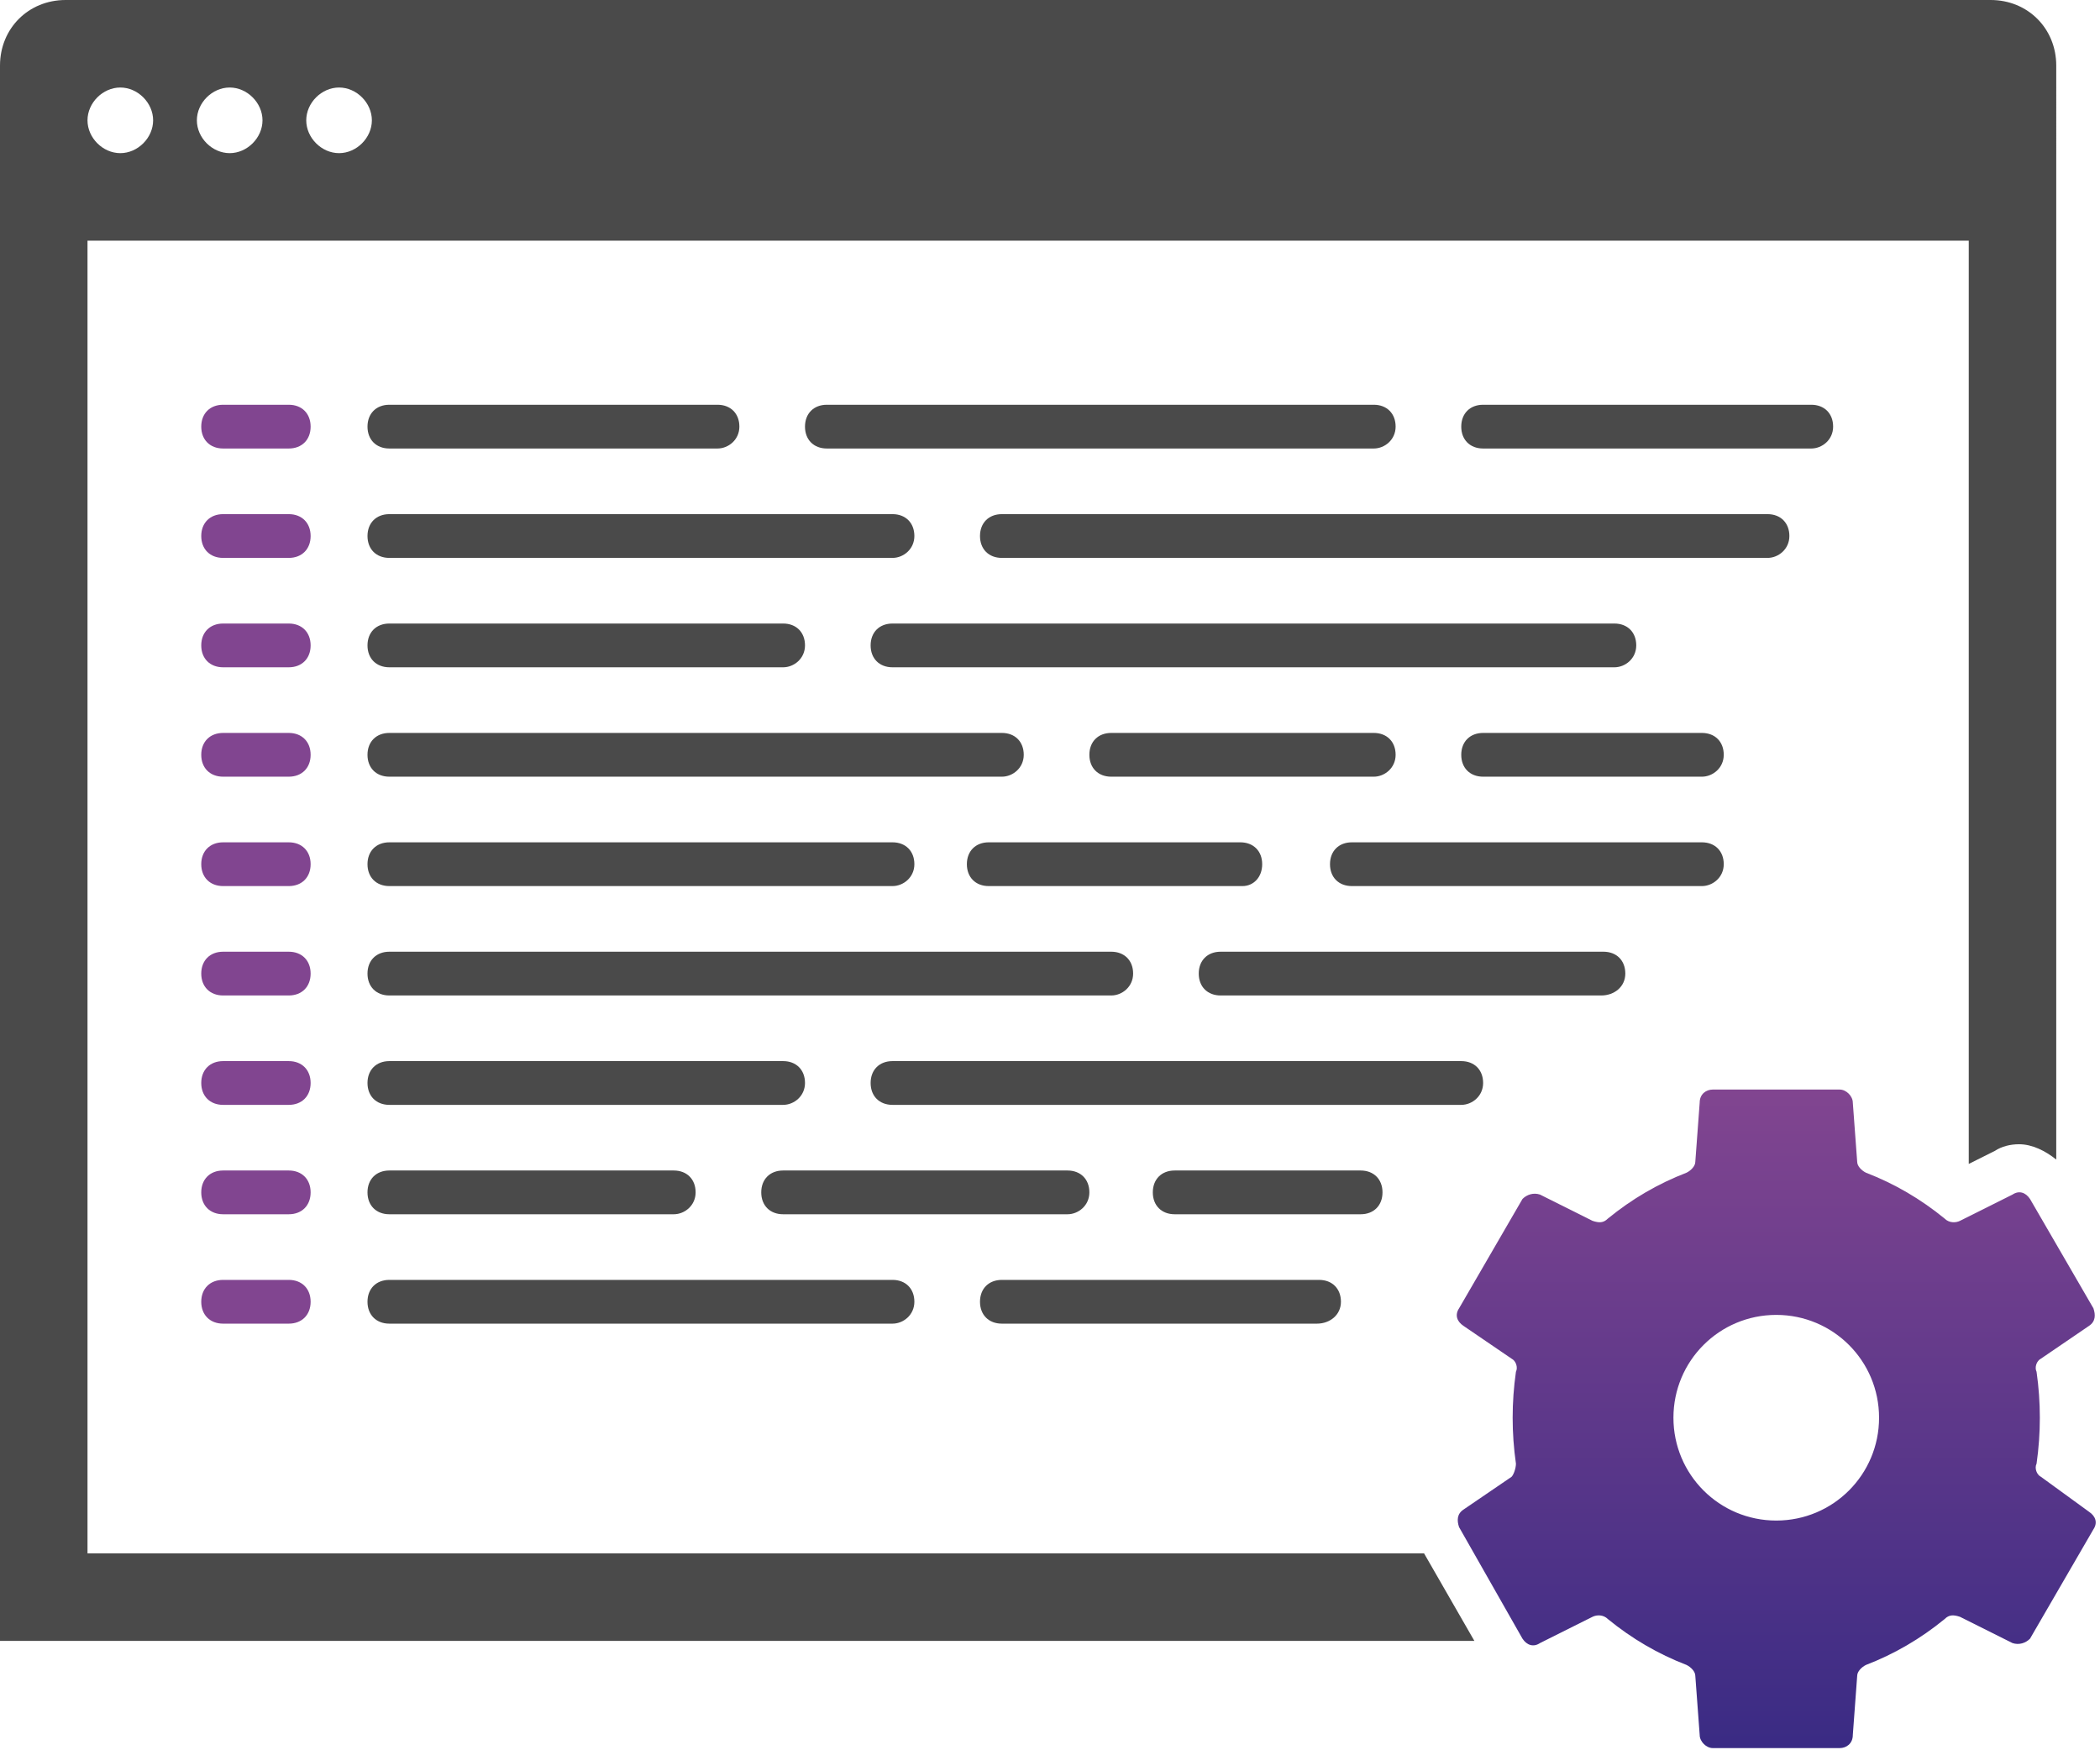 <?xml version="1.0" encoding="utf-8"?>
<!-- Generator: Adobe Illustrator 20.0.0, SVG Export Plug-In . SVG Version: 6.00 Build 0)  -->
<svg version="1.1" id="main" xmlns="http://www.w3.org/2000/svg" xmlns:xlink="http://www.w3.org/1999/xlink" x="0px" y="0px" viewBox="0 0 96 80" style="enable-background:new 0 0 96 80;" xml:space="preserve">
    <style type="text/css">
	.st0{fill:#4A4A4A;}
	.st1{fill:#814590;}
	.st2{fill:url(#Gear_1_);}
</style>
    <path id="Browser" class="st0" d="M65.1,71H4V11h86v42.2l1.2-0.6c0.3-0.2,0.7-0.3,1.1-0.3c0.6,0,1.2,0.3,1.7,0.7V3c0-1.7-1.3-3-3-3
	H3C1.3,0,0,1.3,0,3v72h67.4L65.1,71L65.1,71z M15.5,4C16.3,4,17,4.7,17,5.5S16.3,7,15.5,7C14.7,7,14,6.3,14,5.5S14.7,4,15.5,4
	L15.5,4z M10.5,4C11.3,4,12,4.7,12,5.5S11.3,7,10.5,7S9,6.3,9,5.5S9.7,4,10.5,4L10.5,4z M5.5,4C6.3,4,7,4.7,7,5.5S6.3,7,5.5,7
	S4,6.3,4,5.5S4.7,4,5.5,4L5.5,4z"></path>
    <g id="Code" transform="translate(9, 18.5)">
        <g id="Line">
            <path id="Shape" class="st1" d="M4.2,2h-3c-0.6,0-1-0.4-1-1s0.4-1,1-1h3c0.6,0,1,0.4,1,1S4.8,2,4.2,2L4.2,2z"></path>
        </g>
        <g id="Line_1_" transform="translate(0, 5)">
            <path id="Shape_1_" class="st1" d="M4.2,2h-3c-0.6,0-1-0.4-1-1s0.4-1,1-1h3c0.6,0,1,0.4,1,1S4.8,2,4.2,2L4.2,2z"></path>
        </g>
        <g id="Line_2_" transform="translate(0, 10)">
            <path id="Shape_2_" class="st1" d="M4.2,2h-3c-0.6,0-1-0.4-1-1s0.4-1,1-1h3c0.6,0,1,0.4,1,1S4.8,2,4.2,2L4.2,2z"></path>
        </g>
        <g id="Line_3_" transform="translate(0, 15)">
            <path id="Shape_3_" class="st1" d="M4.2,2h-3c-0.6,0-1-0.4-1-1s0.4-1,1-1h3c0.6,0,1,0.4,1,1S4.8,2,4.2,2L4.2,2z"></path>
        </g>
        <g id="Line_4_" transform="translate(0, 20)">
            <path id="Shape_4_" class="st1" d="M4.2,2h-3c-0.6,0-1-0.4-1-1s0.4-1,1-1h3c0.6,0,1,0.4,1,1S4.8,2,4.2,2L4.2,2z"></path>
        </g>
        <g id="Line_5_" transform="translate(0, 25)">
            <path id="Shape_5_" class="st1" d="M4.2,2h-3c-0.6,0-1-0.4-1-1s0.4-1,1-1h3c0.6,0,1,0.4,1,1S4.8,2,4.2,2L4.2,2z"></path>
        </g>
        <g id="Line_6_" transform="translate(0, 30)">
            <path id="Shape_6_" class="st1" d="M4.2,2h-3c-0.6,0-1-0.4-1-1s0.4-1,1-1h3c0.6,0,1,0.4,1,1S4.8,2,4.2,2L4.2,2z"></path>
        </g>
        <g id="Line_7_" transform="translate(0, 35)">
            <path id="Shape_7_" class="st1" d="M4.2,2h-3c-0.6,0-1-0.4-1-1s0.4-1,1-1h3c0.6,0,1,0.4,1,1S4.8,2,4.2,2L4.2,2z"></path>
        </g>
        <g id="Line_8_" transform="translate(0, 40)">
            <path id="Shape_8_" class="st1" d="M4.2,2h-3c-0.6,0-1-0.4-1-1s0.4-1,1-1h3c0.6,0,1,0.4,1,1S4.8,2,4.2,2L4.2,2z"></path>
        </g>
        <g id="Line_9_" transform="translate(7, 0)">
            <path id="Shape_9_" class="st0" d="M16.8,2h-15c-0.6,0-1-0.4-1-1s0.4-1,1-1h15c0.6,0,1,0.4,1,1S17.3,2,16.8,2L16.8,2z"></path>
        </g>
        <g id="Line_10_" transform="translate(7, 5)">
            <path id="Shape_10_" class="st0" d="M24.8,2h-23c-0.6,0-1-0.4-1-1s0.4-1,1-1h23c0.6,0,1,0.4,1,1S25.3,2,24.8,2L24.8,2z"></path>
        </g>
        <g id="Line_11_" transform="translate(7, 10)">
            <path id="Shape_11_" class="st0" d="M19.8,2h-18c-0.6,0-1-0.4-1-1s0.4-1,1-1h18c0.6,0,1,0.4,1,1S20.3,2,19.8,2L19.8,2z"></path>
        </g>
        <g id="Line_12_" transform="translate(7, 15)">
            <path id="Shape_12_" class="st0" d="M29.8,2h-28c-0.6,0-1-0.4-1-1s0.4-1,1-1h28c0.6,0,1,0.4,1,1S30.3,2,29.8,2L29.8,2z"></path>
        </g>
        <g id="Line_13_" transform="translate(7, 20)">
            <path id="Shape_13_" class="st0" d="M24.8,2h-23c-0.6,0-1-0.4-1-1s0.4-1,1-1h23c0.6,0,1,0.4,1,1S25.3,2,24.8,2L24.8,2z"></path>
        </g>
        <g id="Line_14_" transform="translate(7, 25)">
            <path id="Shape_14_" class="st0" d="M34.8,2h-33c-0.6,0-1-0.4-1-1s0.4-1,1-1h33c0.6,0,1,0.4,1,1S35.3,2,34.8,2L34.8,2z"></path>
        </g>
        <g id="Line_15_" transform="translate(7, 30)">
            <path id="Shape_15_" class="st0" d="M19.8,2h-18c-0.6,0-1-0.4-1-1s0.4-1,1-1h18c0.6,0,1,0.4,1,1S20.3,2,19.8,2L19.8,2z"></path>
        </g>
        <g id="Line_16_" transform="translate(7, 35)">
            <path id="Shape_16_" class="st0" d="M14.8,2h-13c-0.6,0-1-0.4-1-1s0.4-1,1-1h13c0.6,0,1,0.4,1,1S15.3,2,14.8,2L14.8,2z"></path>
        </g>
        <g id="Line_17_" transform="translate(7, 40)">
            <path id="Shape_17_" class="st0" d="M24.8,2h-23c-0.6,0-1-0.4-1-1s0.4-1,1-1h23c0.6,0,1,0.4,1,1S25.3,2,24.8,2L24.8,2z"></path>
        </g>
        <g id="Line_18_" transform="translate(27, 0)">
            <path id="Shape_18_" class="st0" d="M26.8,2h-25c-0.6,0-1-0.4-1-1s0.4-1,1-1h25c0.6,0,1,0.4,1,1S27.3,2,26.8,2L26.8,2z"></path>
        </g>
        <g id="Line_19_" transform="translate(57, 0)">
            <path id="Shape_19_" class="st0" d="M16.8,2h-15c-0.6,0-1-0.4-1-1s0.4-1,1-1h15c0.6,0,1,0.4,1,1S17.3,2,16.8,2L16.8,2z"></path>
        </g>
        <g id="Line_20_" transform="translate(35, 5)">
            <path id="Shape_20_" class="st0" d="M36.8,2h-35c-0.6,0-1-0.4-1-1s0.4-1,1-1h35c0.6,0,1,0.4,1,1S37.3,2,36.8,2L36.8,2z"></path>
        </g>
        <g id="Line_21_" transform="translate(30, 10)">
            <path id="Shape_21_" class="st0" d="M34.8,2h-33c-0.6,0-1-0.4-1-1s0.4-1,1-1h33c0.6,0,1,0.4,1,1S35.3,2,34.8,2L34.8,2z"></path>
        </g>
        <g id="Line_22_" transform="translate(40, 15)">
            <path id="Shape_22_" class="st0" d="M13.8,2h-12c-0.6,0-1-0.4-1-1s0.4-1,1-1h12c0.6,0,1,0.4,1,1S14.3,2,13.8,2L13.8,2z"></path>
        </g>
        <g id="Line_23_" transform="translate(57, 15)">
            <path id="Shape_23_" class="st0" d="M11.8,2h-10c-0.6,0-1-0.4-1-1s0.4-1,1-1h10c0.6,0,1,0.4,1,1S12.3,2,11.8,2L11.8,2z"></path>
        </g>
        <g id="Line_24_" transform="translate(35, 20)">
            <path id="Shape_24_" class="st0" d="M12.8,2H1.2c-0.6,0-1-0.4-1-1s0.4-1,1-1h11.5c0.6,0,1,0.4,1,1S13.3,2,12.8,2L12.8,2z"></path>
        </g>
        <g id="Line_25_" transform="translate(51, 20)">
            <path id="Shape_25_" class="st0" d="M17.8,2h-16c-0.6,0-1-0.4-1-1s0.4-1,1-1h16c0.6,0,1,0.4,1,1S18.3,2,17.8,2L17.8,2z"></path>
        </g>
        <g id="Line_26_" transform="translate(45, 25)">
            <path id="Shape_26_" class="st0" d="M19.2,2H1.8c-0.6,0-1-0.4-1-1s0.4-1,1-1h17.5c0.6,0,1,0.4,1,1S19.8,2,19.2,2L19.2,2z"></path>
        </g>
        <g id="Line_27_" transform="translate(30, 30)">
            <path id="Shape_27_" class="st0" d="M27.8,2h-26c-0.6,0-1-0.4-1-1s0.4-1,1-1h26c0.6,0,1,0.4,1,1S28.3,2,27.8,2L27.8,2z"></path>
        </g>
        <g id="Line_28_" transform="translate(25, 35)">
            <path id="Shape_28_" class="st0" d="M14.8,2h-13c-0.6,0-1-0.4-1-1s0.4-1,1-1h13c0.6,0,1,0.4,1,1S15.3,2,14.8,2L14.8,2z"></path>
        </g>
        <g id="Line_29_" transform="translate(43, 35)">
            <path id="Shape_29_" class="st0" d="M10.2,2H1.7c-0.6,0-1-0.4-1-1s0.4-1,1-1h8.5c0.6,0,1,0.4,1,1S10.8,2,10.2,2L10.2,2z"></path>
        </g>
        <g id="Line_30_" transform="translate(35, 40)">
            <path id="Shape_30_" class="st0" d="M16.2,2H1.8c-0.6,0-1-0.4-1-1s0.4-1,1-1h14.5c0.6,0,1,0.4,1,1S16.8,2,16.2,2L16.2,2z"></path>
        </g>
    </g>
    <linearGradient id="Gear_1_" gradientUnits="userSpaceOnUse" x1="-241.906" y1="332.395" x2="-241.906" y2="331.395" gradientTransform="matrix(29.208 0 0 -30.1 7146.831 10054.9)">
        <stop offset="0" style="stop-color:#814590"></stop>
        <stop offset="1" style="stop-color:#3A2B84"></stop>
    </linearGradient>
    <path id="Gear" class="st2" d="M93.3,67.5c-0.2-0.1-0.3-0.4-0.2-0.6c0.2-1.4,0.2-2.8,0-4.2c-0.1-0.2,0-0.5,0.2-0.6l2.2-1.5
	c0.3-0.2,0.3-0.5,0.2-0.8l-2.9-5c-0.2-0.3-0.5-0.4-0.8-0.2l-2.4,1.2c-0.2,0.1-0.5,0.1-0.7-0.1c-1.1-0.9-2.3-1.6-3.6-2.1
	c-0.2-0.1-0.4-0.3-0.4-0.5l-0.2-2.7c0-0.3-0.3-0.6-0.6-0.6h-5.8c-0.3,0-0.6,0.2-0.6,0.6l-0.2,2.7c0,0.2-0.2,0.4-0.4,0.5
	c-1.3,0.5-2.5,1.2-3.6,2.1c-0.2,0.2-0.4,0.2-0.7,0.1l-2.4-1.2c-0.3-0.1-0.6,0-0.8,0.2l-2.9,5c-0.2,0.3-0.1,0.6,0.2,0.8l2.2,1.5
	c0.2,0.1,0.3,0.4,0.2,0.6c-0.2,1.4-0.2,2.8,0,4.2c0,0.2-0.1,0.5-0.2,0.6L66.9,69c-0.3,0.2-0.3,0.5-0.2,0.8l2.9,5.1
	c0.2,0.3,0.5,0.4,0.8,0.2l2.4-1.2c0.2-0.1,0.5-0.1,0.7,0.1c1.1,0.9,2.3,1.6,3.6,2.1c0.2,0.1,0.4,0.3,0.4,0.5l0.2,2.7
	c0,0.3,0.3,0.6,0.6,0.6h5.8c0.3,0,0.6-0.2,0.6-0.6l0.2-2.7c0-0.2,0.2-0.4,0.4-0.5c1.3-0.5,2.5-1.2,3.6-2.1c0.2-0.2,0.4-0.2,0.7-0.1
	l2.4,1.2c0.3,0.1,0.6,0,0.8-0.2l2.9-5c0.2-0.3,0.1-0.6-0.2-0.8L93.3,67.5L93.3,67.5z M81.2,69.5c-2.6,0-4.7-2.1-4.7-4.7
	c0-2.6,2.1-4.7,4.7-4.7c2.6,0,4.7,2.1,4.7,4.7C85.9,67.4,83.8,69.5,81.2,69.5L81.2,69.5z"></path>
</svg>